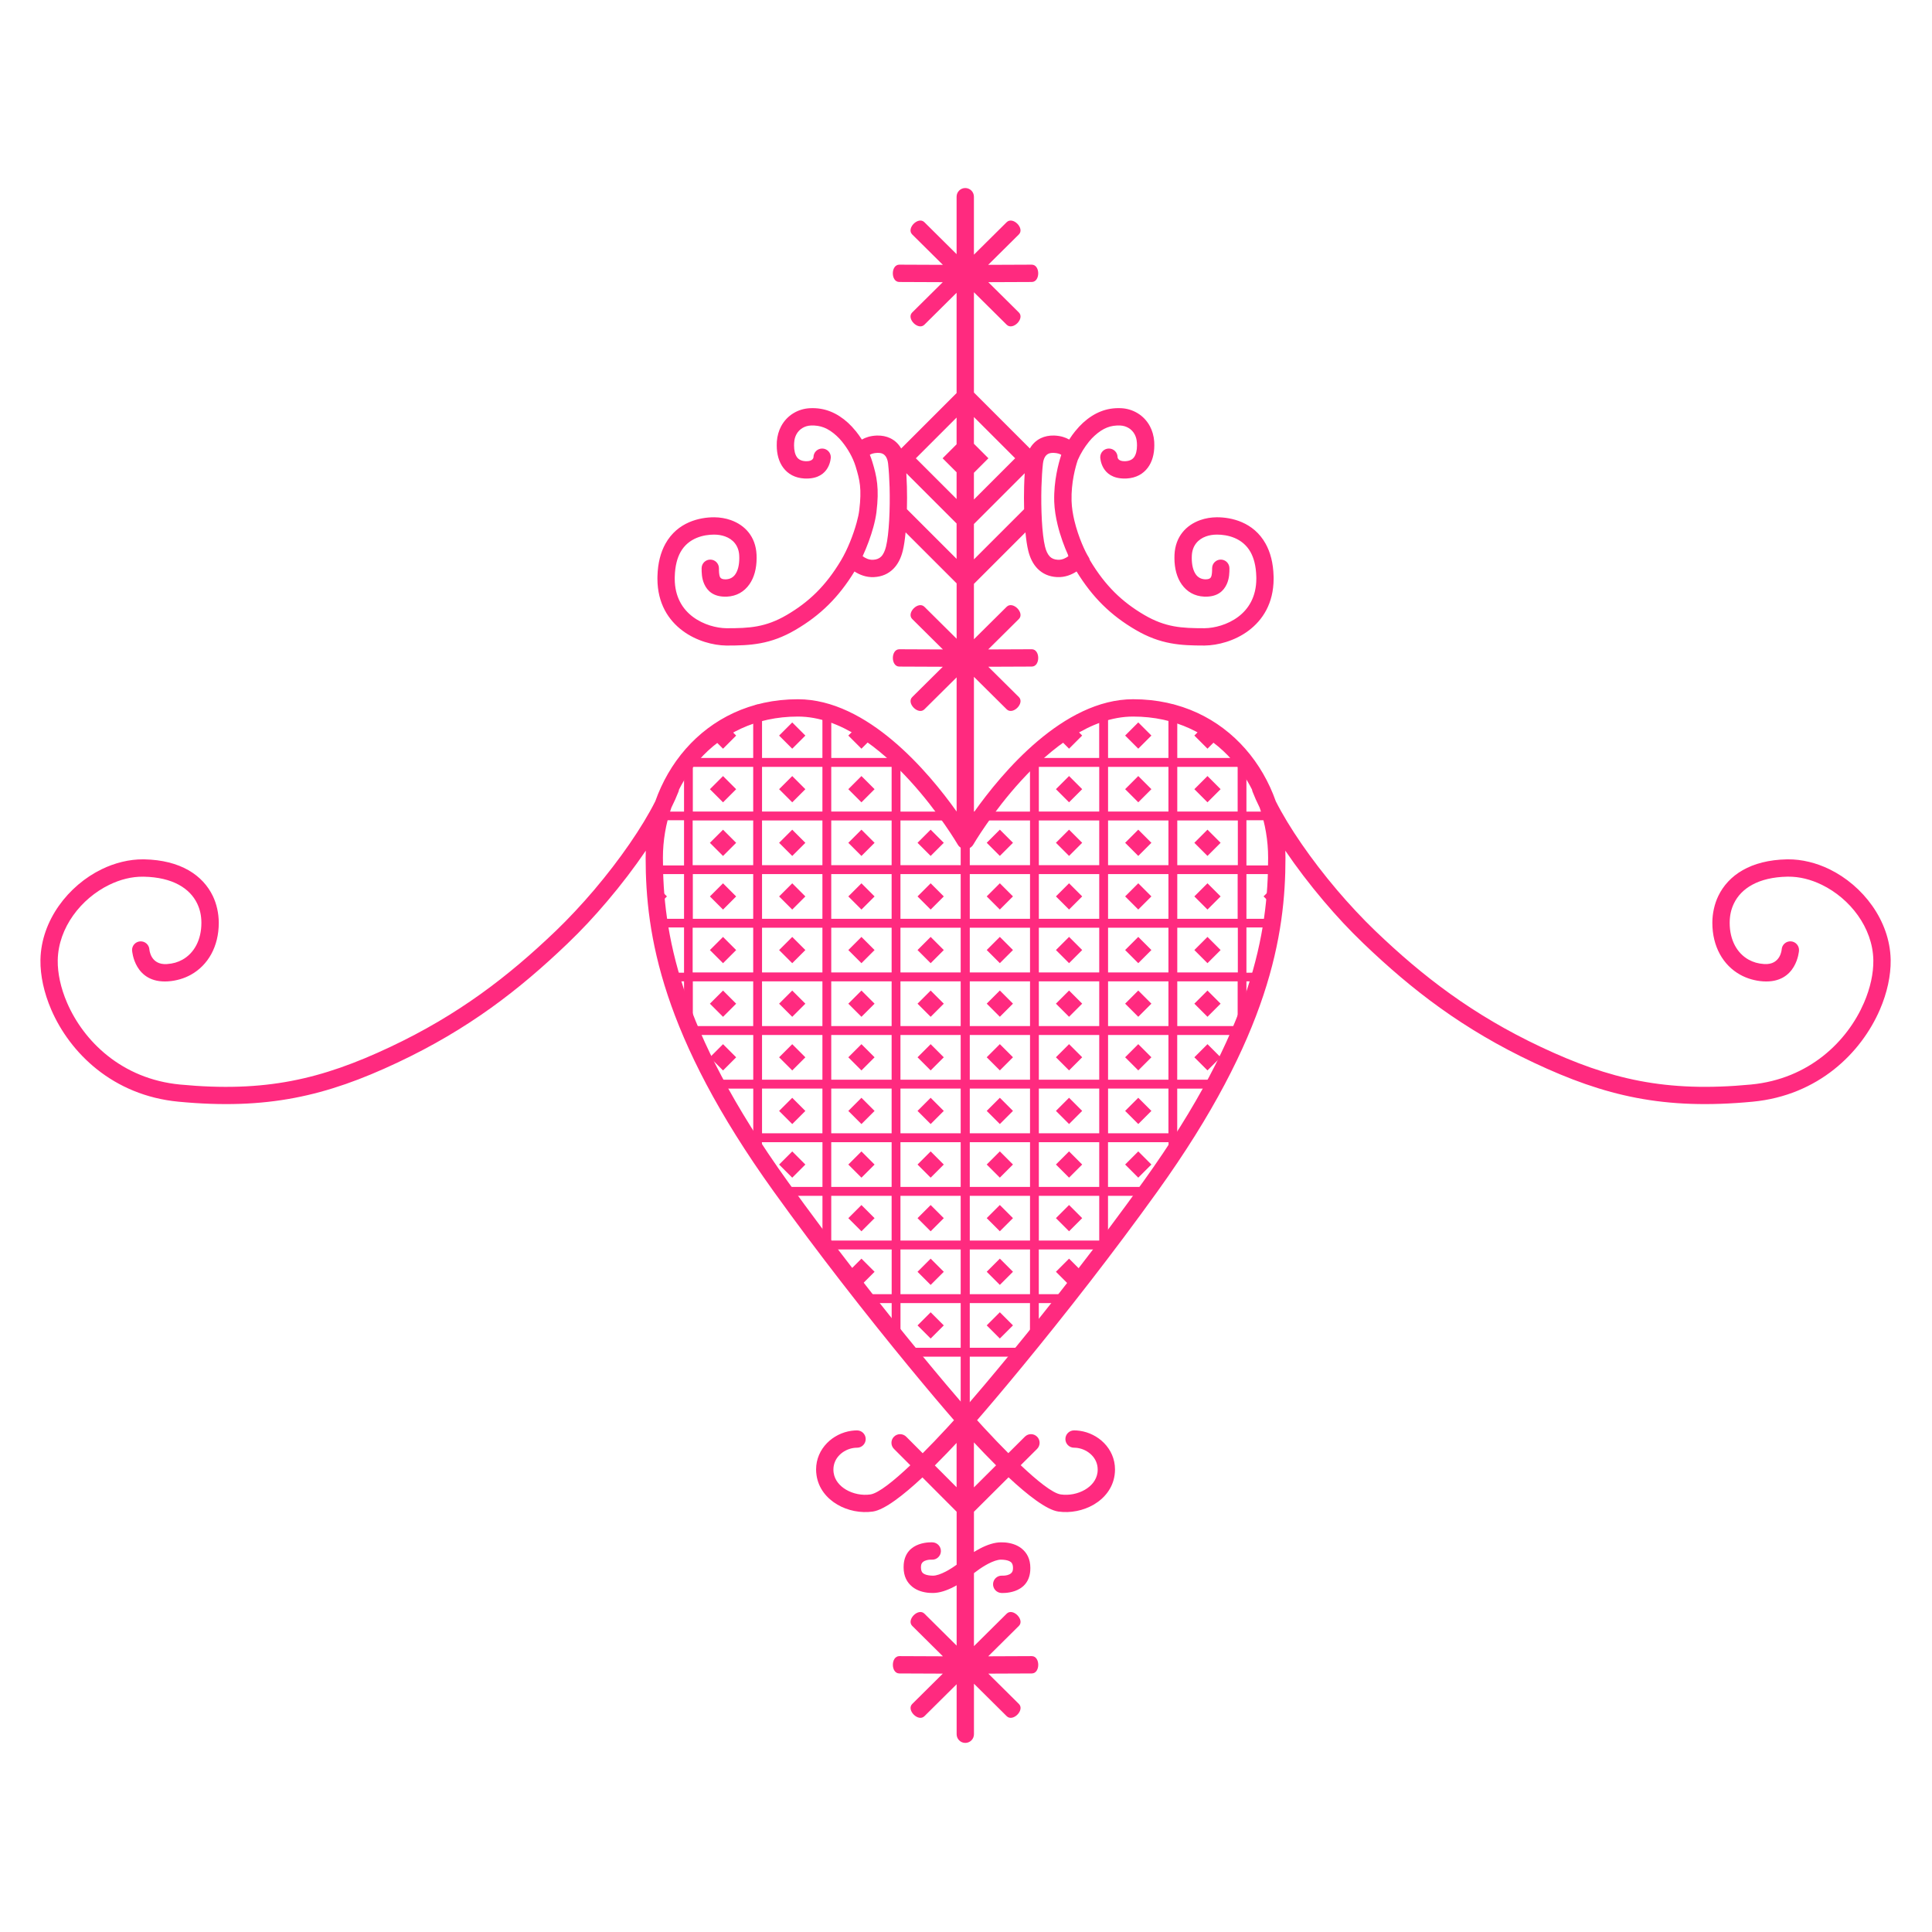 <?xml version="1.0" encoding="UTF-8" standalone="no"?>
<svg
   version="1.1"
   width="512pt"
   height="512pt"
   id="svg704"
   viewBox="0 0 512 512"
   sodipodi:docname="erzulie-balianne-immaculate-heart.svg"
   inkscape:version="1.2.1 (9c6d41e, 2022-07-14)"
   xmlns:inkscape="http://www.inkscape.org/namespaces/inkscape"
   xmlns:sodipodi="http://sodipodi.sourceforge.net/DTD/sodipodi-0.dtd"
   xmlns="http://www.w3.org/2000/svg"
   xmlns:svg="http://www.w3.org/2000/svg">
  <defs
     id="defs708" />
  <sodipodi:namedview
     id="namedview706"
     pagecolor="#ffffff"
     bordercolor="#999999"
     borderopacity="1"
     inkscape:showpageshadow="0"
     inkscape:pageopacity="0"
     inkscape:pagecheckerboard="0"
     inkscape:deskcolor="#d1d1d1"
     showgrid="false"
     inkscape:zoom="0.26715686"
     inkscape:cx="370.56881"
     inkscape:cy="402.38533"
     inkscape:current-layer="svg704"
     inkscape:document-units="pt" />
  <g
     id="g481"
     transform="matrix(2.295,0,0,2.295,-1148.481,-1258.73)"
     style="fill:#ff2a7f">
    <path
       d="m 582.401,633.406 1.516,-1.516 1.516,1.516 -1.516,1.516 z m 0,6.192 1.516,-1.516 1.516,1.516 -1.516,1.516 z m 0,6.192 1.516,-1.516 1.516,1.516 -1.516,1.516 z m 0,6.192 1.516,-1.516 1.516,1.516 -1.516,1.516 z m 0,6.192 1.516,-1.516 1.516,1.516 -1.516,1.516 z m 0,6.192 1.516,-1.516 1.516,1.516 -1.516,1.516 z m 0,6.192 1.516,-1.516 1.516,1.516 -1.516,1.516 z m 7.992,-37.152 1.516,-1.516 1.516,1.516 -1.516,1.516 z m 0,6.192 1.516,-1.516 1.516,1.516 -1.516,1.516 z m 0,6.192 1.516,-1.516 1.516,1.516 -1.516,1.516 z m 0,6.192 1.516,-1.516 1.516,1.516 -1.516,1.516 z m 0,6.192 1.516,-1.516 1.516,1.516 -1.516,1.516 z m 0,6.192 1.516,-1.516 1.516,1.516 -1.516,1.516 z m 0,6.192 1.516,-1.516 1.516,1.516 -1.516,1.516 z m 0,6.192 1.516,-1.516 1.516,1.516 -1.516,1.516 z m 0,6.192 1.516,-1.516 1.516,1.516 -1.516,1.516 z m 7.992,-49.536 1.516,-1.516 1.516,1.516 -1.516,1.516 z m 0,6.192 1.516,-1.516 1.516,1.516 -1.516,1.516 z m 0,6.192 1.516,-1.516 1.516,1.516 -1.516,1.516 z m 0,6.192 1.516,-1.516 1.516,1.516 -1.516,1.516 z m 0,6.192 1.516,-1.516 1.516,1.516 -1.516,1.516 z m 0,6.192 1.516,-1.516 1.516,1.516 -1.516,1.516 z m 0,6.192 1.516,-1.516 1.516,1.516 -1.516,1.516 z m 0,6.192 1.516,-1.516 1.516,1.516 -1.516,1.516 z m 0,6.192 1.516,-1.516 1.516,1.516 -1.516,1.516 z m 0,6.192 1.516,-1.516 1.516,1.516 -1.516,1.516 z m 0,6.192 1.516,-1.516 1.516,1.516 -1.516,1.516 z m 7.992,-49.536 1.516,-1.516 1.516,1.516 -1.516,1.516 z m 0,6.192 1.516,-1.516 1.516,1.516 -1.516,1.516 z m 0,6.192 1.516,-1.516 1.516,1.516 -1.516,1.516 z m 0,6.192 1.516,-1.516 1.516,1.516 -1.516,1.516 z m 0,6.192 1.516,-1.516 1.516,1.516 -1.516,1.516 z m 0,6.192 1.516,-1.516 1.516,1.516 -1.516,1.516 z m 0,6.192 1.516,-1.516 1.516,1.516 -1.516,1.516 z m 0,6.192 1.516,-1.516 1.516,1.516 -1.516,1.516 z m 0,6.192 1.516,-1.516 1.516,1.516 -1.516,1.516 z m 0,6.192 1.516,-1.516 1.516,1.516 -1.516,1.516 z m -30.452,-51.052 1.516,1.516 -1.516,1.516 z m 65.449,-17.06 -1.516,-1.516 -1.516,1.516 1.516,1.516 z m 0,6.192 -1.516,-1.516 -1.516,1.516 1.516,1.516 z m 0,6.192 -1.516,-1.516 -1.516,1.516 1.516,1.516 z m 0,6.192 -1.516,-1.516 -1.516,1.516 1.516,1.516 z m 0,6.192 -1.516,-1.516 -1.516,1.516 1.516,1.516 z m 0,6.192 -1.516,-1.516 -1.516,1.516 1.516,1.516 z m 0,6.192 -1.516,-1.516 -1.516,1.516 1.516,1.516 z m -7.992,-37.152 -1.516,-1.516 -1.516,1.516 1.516,1.516 z m 0,6.192 -1.516,-1.516 -1.516,1.516 1.516,1.516 z m 0,6.192 -1.516,-1.516 -1.516,1.516 1.516,1.516 z m 0,6.192 -1.516,-1.516 -1.516,1.516 1.516,1.516 z m 0,6.192 -1.516,-1.516 -1.516,1.516 1.516,1.516 z m 0,6.192 -1.516,-1.516 -1.516,1.516 1.516,1.516 z m 0,6.192 -1.516,-1.516 -1.516,1.516 1.516,1.516 z m 0,6.192 -1.516,-1.516 -1.516,1.516 1.516,1.516 z m 0,6.192 -1.516,-1.516 -1.516,1.516 1.516,1.516 z m -7.992,-49.536 -1.516,-1.516 -1.516,1.516 1.516,1.516 z m 0,6.192 -1.516,-1.516 -1.516,1.516 1.516,1.516 z m 0,6.192 -1.516,-1.516 -1.516,1.516 1.516,1.516 z m 0,6.192 -1.516,-1.516 -1.516,1.516 1.516,1.516 z m 0,6.192 -1.516,-1.516 -1.516,1.516 1.516,1.516 z m 0,6.192 -1.516,-1.516 -1.516,1.516 1.516,1.516 z m 0,6.192 -1.516,-1.516 -1.516,1.516 1.516,1.516 z m 0,6.192 -1.516,-1.516 -1.516,1.516 1.516,1.516 z m 0,6.192 -1.516,-1.516 -1.516,1.516 1.516,1.516 z m 0,6.192 -1.516,-1.516 -1.516,1.516 1.516,1.516 z m 0,6.192 -1.516,-1.516 -1.516,1.516 1.516,1.516 z m -7.992,-49.536 -1.516,-1.516 -1.516,1.516 1.516,1.516 z m 0,6.192 -1.516,-1.516 -1.516,1.516 1.516,1.516 z m 0,6.192 -1.516,-1.516 -1.516,1.516 1.516,1.516 z m 0,6.192 -1.516,-1.516 -1.516,1.516 1.516,1.516 z m 0,6.192 -1.516,-1.516 -1.516,1.516 1.516,1.516 z m 0,6.192 -1.516,-1.516 -1.516,1.516 1.516,1.516 z m 0,6.192 -1.516,-1.516 -1.516,1.516 1.516,1.516 z m 0,6.192 -1.516,-1.516 -1.516,1.516 1.516,1.516 z m 0,6.192 -1.516,-1.516 -1.516,1.516 1.516,1.516 z m 0,6.192 -1.516,-1.516 -1.516,1.516 1.516,1.516 z m 30.452,-51.052 -1.516,1.516 1.516,1.516 z"
       style="fill:#ff2a7f;fill-rule:evenodd"
       id="path696" />
    <path
       d="m 587.402,635.988 v -5.663 c 0,-0.128 0.065,-0.256 0.163,-0.35 5e-4,-6e-4 10e-4,-9e-4 0.002,-0.002 5e-4,-3e-4 8e-4,-10e-4 10e-4,-0.002 0.003,-0.002 0.005,-0.004 0.008,-0.007 3e-4,-3e-4 6e-4,-6e-4 9e-4,-9e-4 0.029,-0.028 0.061,-0.051 0.096,-0.071 6e-4,-3e-4 0.002,-9e-4 0.002,-10e-4 0.003,-0.002 0.006,-0.003 0.008,-0.005 5e-4,-2e-4 10e-4,-5e-4 0.002,-8e-4 0.003,-0.002 0.006,-0.003 0.009,-0.005 9e-4,-3e-4 0.002,-10e-4 0.002,-0.002 0.003,-10e-4 0.006,-0.003 0.009,-0.004 9e-4,-3e-4 10e-4,-9e-4 0.002,-10e-4 0.007,-0.003 0.013,-0.006 0.02,-0.009 6e-4,-3e-4 10e-4,-6e-4 0.002,-8e-4 0.056,-0.025 0.115,-0.039 0.173,-0.039 h 0.02 7.972 0.02 c 0.058,0 0.115,0.014 0.17,0.038 9e-4,3e-4 10e-4,6e-4 0.002,9e-4 9e-4,2e-4 0.002,5e-4 0.003,8e-4 5e-4,3e-4 10e-4,9e-4 0.002,10e-4 0.006,0.003 0.011,0.005 0.017,0.008 3e-4,0 3e-4,3e-4 5e-4,3e-4 9e-4,2e-4 0.002,5e-4 0.003,10e-4 0.003,10e-4 0.006,0.003 0.009,0.004 8e-4,3e-4 0.002,10e-4 0.002,0.002 5e-4,2e-4 10e-4,5e-4 0.002,8e-4 0.006,0.003 0.012,0.006 0.018,0.01 6e-4,3e-4 10e-4,9e-4 0.002,10e-4 0.014,0.008 0.027,0.016 0.039,0.025 6e-4,3e-4 9e-4,3e-4 10e-4,6e-4 0.025,0.017 0.048,0.036 0.069,0.058 0.097,0.094 0.163,0.222 0.163,0.349 v 5.663 h 6.992 v -0.714 c 0,-0.276 0.224,-0.5 0.5,-0.5 0.276,0 0.5,0.224 0.5,0.5 v 1.214 c 0,0.004 -3e-4,0.007 -6e-4,0.011 0,0.002 0,0.003 0,0.005 3e-4,0.002 0,0.004 0,0.006 3e-4,0.002 6e-4,0.005 6e-4,0.007 v 5.663 h 7.492 c 0.276,0 0.5,0.224 0.5,0.5 0,0.004 -3e-4,0.008 -6e-4,0.012 0,10e-4 0,0.003 0,0.005 0,0.004 6e-4,0.008 6e-4,0.012 v 6.163 c 0,0.004 -3e-4,0.007 -6e-4,0.011 0,0.002 0,0.004 0,0.006 3e-4,0.004 6e-4,0.008 6e-4,0.012 v 6.163 c 0,0.004 -3e-4,0.007 -6e-4,0.011 0,0.002 0,0.004 0,0.006 3e-4,0.004 6e-4,0.008 6e-4,0.012 v 6.163 c 0,0.004 -3e-4,0.007 -6e-4,0.011 0,0.002 0,0.004 0,0.006 3e-4,0.004 6e-4,0.008 6e-4,0.012 v 6.163 c 0,0.004 -3e-4,0.007 -6e-4,0.011 0,0.002 0,0.004 0,0.006 3e-4,0.004 6e-4,0.008 6e-4,0.012 v 6.163 c 0,0.004 -3e-4,0.007 -6e-4,0.011 0,0.002 0,0.004 0,0.006 3e-4,0.004 6e-4,0.008 6e-4,0.012 v 6.163 c 0,0.004 -3e-4,0.007 -6e-4,0.011 0,0.002 0,0.004 0,0.006 3e-4,0.004 6e-4,0.008 6e-4,0.012 v 6.163 c 0,0.004 -3e-4,0.007 -6e-4,0.011 0,0.002 0,0.004 0,0.006 3e-4,0.004 6e-4,0.008 6e-4,0.012 v 6.163 c 0,0.004 -3e-4,0.007 -6e-4,0.011 0,0.002 0,0.004 0,0.006 3e-4,0.004 6e-4,0.008 6e-4,0.012 v 6.163 c 0,0.004 -3e-4,0.007 -6e-4,0.011 0,0.002 0,0.004 0,0.006 3e-4,0.004 6e-4,0.008 6e-4,0.012 v 6.163 c 0,0.004 -3e-4,0.007 -6e-4,0.011 0,0.002 0,0.004 0,0.006 3e-4,0.004 6e-4,0.008 6e-4,0.012 v 6.163 c 0,0.276 -0.224,0.5 -0.5,0.5 -0.276,0 -0.5,-0.224 -0.5,-0.5 v -5.663 h -5.758 c -0.058,0 -0.115,-0.011 -0.167,-0.029 h -0.176 c -0.276,0 -0.5,-0.224 -0.5,-0.5 0,-0.276 0.224,-0.5 0.5,-0.5 h 6.101 v -5.163 h -6.992 v 4.21 c 0,0.276 -0.224,0.5 -0.5,0.5 -0.266,0 -0.484,-0.209 -0.499,-0.472 -0.014,-0.046 -0.02,-0.093 -0.02,-0.143 v -4.095 h -2.917 c -0.058,0 -0.115,-0.011 -0.167,-0.029 h -0.023 c -0.276,0 -0.5,-0.224 -0.5,-0.5 0,-0.276 0.224,-0.5 0.5,-0.5 h 3.107 v -5.163 h -7.492 c -0.276,0 -0.5,-0.224 -0.5,-0.5 0,-0.004 0,-0.008 0,-0.011 0,-6e-4 0,-10e-4 0,-0.002 0,-0.001 0,-0.002 0,-0.004 0,-0.002 0,-0.004 0,-0.006 0,-0.002 0,-0.004 0,-0.006 v -5.663 h -4.48 c -0.276,0 -0.5,-0.224 -0.5,-0.5 0,-0.276 0.224,-0.5 0.5,-0.5 h 0.058 c 0.053,-0.019 0.111,-0.029 0.171,-0.029 h 4.251 v -5.163 h -6.992 v 0.998 c 0,0.276 -0.224,0.5 -0.5,0.5 -0.276,0 -0.5,-0.224 -0.5,-0.5 v -1.498 c 0,-0.004 -3e-4,-0.008 0,-0.011 0,-3e-4 0,-3e-4 0,-6e-4 0,-0.002 0,-0.004 0,-0.005 0,-0.002 0,-0.004 0,-0.006 0,-0.002 0,-0.004 0,-0.006 v -5.663 h -4.137 c -0.064,0 -0.123,-0.013 -0.179,-0.034 -0.245,-0.032 -0.435,-0.241 -0.435,-0.495 0,-0.276 0.224,-0.5 0.5,-0.5 h 4.251 v -5.163 h -7.492 c -0.276,0 -0.5,-0.224 -0.5,-0.5 0,-0.004 5e-4,-0.009 5e-4,-0.013 0,-10e-4 0,-0.003 0,-0.005 -3e-4,-0.004 -5e-4,-0.007 -5e-4,-0.011 v -5.663 h -1.658 c -0.276,0 -0.5,-0.224 -0.5,-0.5 0,-0.276 0.224,-0.5 0.5,-0.5 h 1.658 v -5.221 h -2.993 c -0.276,0 -0.5,-0.224 -0.5,-0.5 0,-0.276 0.224,-0.5 0.5,-0.5 h 2.993 v -5.163 h -3.679 c -0.276,0 -0.5,-0.224 -0.5,-0.5 0,-0.276 0.224,-0.5 0.5,-0.5 h 3.679 v -5.221 h -2.773 c -0.276,0 -0.5,-0.224 -0.5,-0.5 0,-0.276 0.224,-0.5 0.5,-0.5 h 2.773 v -5.663 c 0,-0.002 5e-4,-0.005 5e-4,-0.007 0,-0.002 -3e-4,-0.004 0,-0.006 0,-0.001 0,-0.003 0,-0.004 -3e-4,-0.004 -5e-4,-0.008 -5e-4,-0.012 0,-0.276 0.224,-0.5 0.5,-0.5 z m 17.004,31.989 v 5.163 h 6.992 v -5.163 z m -9.012,5.163 v -5.163 h -6.972 v 5.163 z m 7.992,-5.163 h -6.972 v 5.163 h 6.972 z m 1.02,-12.384 v 5.163 h 6.992 v -5.163 z m -9.012,5.163 v -5.163 h -6.972 v 5.163 z m 7.992,-5.163 h -6.972 v 5.163 h 6.972 z m 1.02,-12.384 v 5.163 h 6.992 v -5.163 z m -9.012,5.163 v -5.163 h -6.972 v 5.163 z m 7.992,-5.163 h -6.972 v 5.163 h 6.972 z m -7.263,-13.327 c 0.006,0.003 0.012,0.006 0.018,0.01 z m -0.729,6.106 v -5.163 h -6.972 v 5.163 z m 1.02,44.373 v 5.163 h 6.972 v -5.163 z m 0,-43.344 v 5.163 h 6.972 v -5.163 z m -9.012,5.163 v -5.163 h -6.972 v 5.163 z m 7.992,-5.163 h -6.972 v 5.163 h 6.972 z m -6.972,37.152 v 5.163 h 6.972 v -5.163 z m 0,-24.768 v 5.163 h 6.972 v -5.163 z m -1.02,0 h -6.972 v 5.163 h 6.972 z m 17.004,43.344 v 5.163 h 6.992 v -5.163 z m 0,-43.344 v 5.163 h 6.992 v -5.163 z m -1.02,5.163 v -5.163 h -6.972 v 5.163 z m 1.02,31.989 v 5.163 h 6.992 v -5.163 z m -1.02,5.163 v -5.163 h -6.972 v 5.163 z m 1.02,-11.355 v 5.163 h 6.992 v -5.163 z m 0,-18.576 v 5.163 h 6.992 v -5.163 z m -1.02,5.163 v -5.163 h -6.972 v 5.163 z m 1.02,7.221 v 5.163 h 6.992 v -5.163 z m -1.02,5.163 v -5.163 h -6.972 v 5.163 z m -22.956,-17.547 v 5.163 h 6.972 v -5.163 z m 7.992,0 v 5.163 h 6.972 v -5.163 z m -1.02,-13.413 v -5.163 h -6.992 v 5.163 z m 0,12.384 v -5.163 h -6.992 v 5.163 z"
       style="fill:#ff2a7f;fill-rule:evenodd"
       id="path698" />
    <path
       d="m 636.371,635.988 v -5.663 c 0,-0.128 -0.065,-0.256 -0.163,-0.35 -5e-4,-6e-4 -10e-4,-9e-4 -0.002,-0.002 -5e-4,-3e-4 -8e-4,-10e-4 -10e-4,-0.002 -0.002,-0.002 -0.005,-0.004 -0.008,-0.007 -3e-4,-3e-4 -6e-4,-6e-4 -9e-4,-9e-4 -0.029,-0.028 -0.061,-0.051 -0.096,-0.071 -6e-4,-3e-4 -0.002,-9e-4 -0.002,-10e-4 -0.003,-0.002 -0.006,-0.003 -0.009,-0.005 -5e-4,-2e-4 -10e-4,-5e-4 -0.002,-8e-4 -0.003,-0.002 -0.006,-0.003 -0.009,-0.005 -8e-4,-3e-4 -10e-4,-10e-4 -0.002,-0.002 -0.003,-10e-4 -0.006,-0.003 -0.009,-0.004 -9e-4,-3e-4 -10e-4,-9e-4 -0.002,-10e-4 -0.007,-0.003 -0.013,-0.006 -0.02,-0.009 -6e-4,-3e-4 -10e-4,-6e-4 -0.002,-8e-4 -0.056,-0.025 -0.115,-0.039 -0.173,-0.039 h -0.02 -7.972 -0.02 c -0.058,0 -0.115,0.014 -0.17,0.038 -9e-4,3e-4 -0.001,6e-4 -0.002,9e-4 -9e-4,2e-4 -0.002,5e-4 -0.003,8e-4 -5e-4,3e-4 -10e-4,9e-4 -0.002,10e-4 -0.006,0.003 -0.011,0.005 -0.017,0.008 -3e-4,0 -3e-4,3e-4 -5e-4,3e-4 -9e-4,2e-4 -0.002,5e-4 -0.003,10e-4 -0.003,10e-4 -0.006,0.003 -0.009,0.004 -9e-4,3e-4 -0.002,10e-4 -0.002,0.002 -5e-4,2e-4 -0.001,5e-4 -0.002,8e-4 -0.006,0.003 -0.012,0.006 -0.018,0.01 -6e-4,3e-4 -0.002,9e-4 -0.002,10e-4 -0.014,0.008 -0.027,0.016 -0.039,0.025 -6e-4,3e-4 -9e-4,3e-4 -10e-4,6e-4 -0.025,0.017 -0.048,0.036 -0.069,0.058 -0.097,0.094 -0.163,0.222 -0.163,0.349 v 5.663 h -6.992 v -0.714 c 0,-0.276 -0.224,-0.5 -0.5,-0.5 -0.276,0 -0.5,0.224 -0.5,0.5 v 1.214 c 0,0.004 3e-4,0.007 6e-4,0.011 0,0.002 0,0.003 0,0.005 -3e-4,0.002 0,0.004 0,0.006 -3e-4,0.002 -6e-4,0.005 -6e-4,0.007 v 5.663 h -7.492 c -0.276,0 -0.5,0.224 -0.5,0.5 0,0.004 3e-4,0.008 6e-4,0.012 0,10e-4 0,0.003 0,0.005 0,0.004 -6e-4,0.008 -6e-4,0.012 v 6.163 c 0,0.004 3e-4,0.007 6e-4,0.011 0,0.002 0,0.004 0,0.006 -3e-4,0.004 -6e-4,0.008 -6e-4,0.012 v 6.163 c 0,0.004 3e-4,0.007 6e-4,0.011 0,0.002 0,0.004 0,0.006 -3e-4,0.004 -6e-4,0.008 -6e-4,0.012 v 6.163 c 0,0.004 3e-4,0.007 6e-4,0.011 0,0.002 0,0.004 0,0.006 -3e-4,0.004 -6e-4,0.008 -6e-4,0.012 v 6.163 c 0,0.004 3e-4,0.007 6e-4,0.011 0,0.002 0,0.004 0,0.006 -3e-4,0.004 -6e-4,0.008 -6e-4,0.012 v 6.163 c 0,0.004 3e-4,0.007 6e-4,0.011 0,0.002 0,0.004 0,0.006 -3e-4,0.004 -6e-4,0.008 -6e-4,0.012 v 6.163 c 0,0.004 3e-4,0.007 6e-4,0.011 0,0.002 0,0.004 0,0.006 -3e-4,0.004 -6e-4,0.008 -6e-4,0.012 v 6.163 c 0,0.004 3e-4,0.007 6e-4,0.011 0,0.002 0,0.004 0,0.006 -3e-4,0.004 -6e-4,0.008 -6e-4,0.012 v 6.163 c 0,0.004 3e-4,0.007 6e-4,0.011 0,0.002 0,0.004 0,0.006 -3e-4,0.004 -6e-4,0.008 -6e-4,0.012 v 6.163 c 0,0.004 3e-4,0.007 6e-4,0.011 0,0.002 0,0.004 0,0.006 -3e-4,0.004 -6e-4,0.008 -6e-4,0.012 v 6.163 c 0,0.004 3e-4,0.007 6e-4,0.011 0,0.002 0,0.004 0,0.006 -3e-4,0.004 -6e-4,0.008 -6e-4,0.012 v 6.163 c 0,0.276 0.224,0.5 0.5,0.5 0.276,0 0.5,-0.224 0.5,-0.5 v -5.663 h 5.758 c 0.058,0 0.115,-0.011 0.167,-0.029 h 0.176 c 0.276,0 0.5,-0.224 0.5,-0.5 0,-0.276 -0.224,-0.5 -0.5,-0.5 h -6.101 v -5.163 h 6.992 v 4.21 c 0,0.276 0.224,0.5 0.5,0.5 0.266,0 0.484,-0.209 0.499,-0.472 0.014,-0.046 0.02,-0.093 0.02,-0.143 v -4.095 h 2.917 c 0.058,0 0.115,-0.011 0.167,-0.029 h 0.023 c 0.276,0 0.5,-0.224 0.5,-0.5 0,-0.276 -0.224,-0.5 -0.5,-0.5 h -3.107 v -5.163 h 7.492 c 0.276,0 0.5,-0.224 0.5,-0.5 0,-0.004 0,-0.008 0,-0.011 0,-6e-4 0,-10e-4 0,-0.002 0,-0.001 0,-0.002 0,-0.004 0,-0.002 0,-0.004 0,-0.006 0,-0.002 0,-0.004 0,-0.006 v -5.663 h 4.48 c 0.276,0 0.5,-0.224 0.5,-0.5 0,-0.276 -0.224,-0.5 -0.5,-0.5 h -0.058 c -0.053,-0.019 -0.111,-0.029 -0.171,-0.029 h -4.251 v -5.163 h 6.992 v 0.998 c 0,0.276 0.224,0.5 0.5,0.5 0.276,0 0.5,-0.224 0.5,-0.5 v -1.498 c 0,-0.004 3e-4,-0.008 0,-0.011 0,-3e-4 0,-3e-4 0,-6e-4 0,-0.002 0,-0.004 0,-0.005 0,-0.002 0,-0.004 0,-0.006 0,-0.002 0,-0.004 0,-0.006 v -5.663 h 4.137 c 0.064,0 0.123,-0.013 0.179,-0.034 0.245,-0.032 0.435,-0.241 0.435,-0.495 0,-0.276 -0.224,-0.5 -0.5,-0.5 h -4.251 v -5.163 h 7.492 c 0.276,0 0.5,-0.224 0.5,-0.5 0,-0.004 -5e-4,-0.009 -5e-4,-0.013 0,-10e-4 0,-0.003 0,-0.005 2e-4,-0.004 5e-4,-0.007 5e-4,-0.011 v -5.663 h 1.658 c 0.276,0 0.5,-0.224 0.5,-0.5 0,-0.276 -0.224,-0.5 -0.5,-0.5 h -1.658 v -5.221 h 2.993 c 0.276,0 0.5,-0.224 0.5,-0.5 0,-0.276 -0.224,-0.5 -0.5,-0.5 h -2.993 v -5.163 h 3.679 c 0.276,0 0.5,-0.224 0.5,-0.5 0,-0.276 -0.224,-0.5 -0.5,-0.5 h -3.679 v -5.221 h 2.773 c 0.276,0 0.5,-0.224 0.5,-0.5 0,-0.276 -0.224,-0.5 -0.5,-0.5 h -2.773 v -5.663 c 0,-0.002 -5e-4,-0.005 -5e-4,-0.007 0,-0.002 2e-4,-0.004 0,-0.006 0,-0.001 0,-0.003 0,-0.004 2e-4,-0.004 5e-4,-0.008 5e-4,-0.012 0,-0.276 -0.224,-0.5 -0.5,-0.5 z m -17.004,31.989 v 5.163 h -6.992 v -5.163 z m 9.012,5.163 v -5.163 h 6.972 v 5.163 z m -7.992,-5.163 h 6.972 v 5.163 h -6.972 z m -1.02,-12.384 v 5.163 h -6.992 v -5.163 z m 9.012,5.163 v -5.163 h 6.972 v 5.163 z m -7.992,-5.163 h 6.972 v 5.163 h -6.972 z m -1.02,-12.384 v 5.163 h -6.992 v -5.163 z m 9.012,5.163 v -5.163 h 6.972 v 5.163 z m -7.992,-5.163 h 6.972 v 5.163 h -6.972 z m 7.263,-13.327 c -0.006,0.003 -0.012,0.006 -0.018,0.01 z m 0.729,6.106 v -5.163 h 6.972 v 5.163 z m -1.02,44.373 v 5.163 h -6.972 v -5.163 z m 0,-43.344 v 5.163 h -6.972 v -5.163 z m 9.012,5.163 v -5.163 h 6.972 v 5.163 z m -7.992,-5.163 h 6.972 v 5.163 h -6.972 z m 6.972,37.152 v 5.163 h -6.972 v -5.163 z m 0,-24.768 v 5.163 h -6.972 v -5.163 z m 1.02,0 h 6.972 v 5.163 h -6.972 z m -17.004,43.344 v 5.163 h -6.992 v -5.163 z m 0,-43.344 v 5.163 h -6.992 v -5.163 z m 1.02,5.163 v -5.163 h 6.972 v 5.163 z m -1.02,31.989 v 5.163 h -6.992 v -5.163 z m 1.02,5.163 v -5.163 h 6.972 v 5.163 z m -1.02,-11.355 v 5.163 h -6.992 v -5.163 z m 0,-18.576 v 5.163 h -6.992 v -5.163 z m 1.02,5.163 v -5.163 h 6.972 v 5.163 z m -1.02,7.221 v 5.163 h -6.992 v -5.163 z m 1.02,5.163 v -5.163 h 6.972 v 5.163 z m 22.956,-17.547 v 5.163 h -6.972 v -5.163 z m -7.992,0 v 5.163 h -6.972 v -5.163 z m 1.02,-13.413 v -5.163 h 6.992 v 5.163 z m 0,12.384 v -5.163 h 6.992 v 5.163 z"
       style="fill:#ff2a7f;fill-rule:evenodd"
       id="path700" />
    <path
       d="m 515.678,658.24 c -0.039,-0.552 0.377,-1.032 0.929,-1.07 0.552,-0.039 1.032,0.377 1.071,0.929 3e-4,0.005 0.115,1.812 2.014,1.691 l 0.023,-0.001 v -3e-4 c 0.35,-0.024 0.667,-0.079 0.949,-0.16 0.294,-0.085 0.572,-0.202 0.831,-0.345 1.343,-0.745 2.188,-2.272 2.188,-4.248 0,-0.012 -3e-4,-0.025 -3e-4,-0.043 v -0.004 c -0.003,-0.401 -0.044,-0.784 -0.123,-1.142 -0.079,-0.355 -0.2,-0.708 -0.365,-1.052 -0.837,-1.741 -2.824,-3.029 -6.164,-3.094 -0.04,-6e-4 -0.058,-0.001 -0.075,-0.001 -0.664,-0.006 -1.326,0.074 -1.972,0.231 -0.653,0.158 -1.307,0.399 -1.945,0.71 -3.247,1.583 -5.862,4.936 -5.943,8.66 -5e-4,0.032 -10e-4,0.064 -10e-4,0.067 v 0.004 c -0.01,0.737 0.075,1.528 0.252,2.344 0.18,0.829 0.457,1.687 0.828,2.547 1.909,4.421 6.304,8.798 13.055,9.44 4.912,0.467 8.994,0.316 12.829,-0.416 3.835,-0.731 7.439,-2.047 11.395,-3.909 3.958,-1.862 7.379,-3.907 10.495,-6.141 3.114,-2.232 5.909,-4.644 8.624,-7.245 l -0.001,-10e-4 c 0.004,-0.004 0.009,-0.009 0.047,-0.042 0.723,-0.694 1.47,-1.455 2.229,-2.266 0.768,-0.821 1.498,-1.64 2.181,-2.445 2.982,-3.514 5.558,-7.248 7.068,-10.248 0.785,-2.223 1.972,-4.294 3.524,-6.059 3.025,-3.439 7.428,-5.719 12.943,-5.72 h 0.003 c 8.03,0 15.098,8.427 18.325,12.966 v -15.492 l -3.72,3.689 c -0.708,0.702 -2.114,-0.712 -1.407,-1.414 l 3.531,-3.501 -5.021,-0.021 c -1,-0.004 -0.992,-2.004 0.008,-2 l 5.023,0.021 -3.541,-3.511 c -0.708,-0.702 0.699,-2.116 1.407,-1.414 l 3.72,3.689 v -6.395 L 605,609.939 c -0.079,0.828 -0.186,1.56 -0.323,2.119 -0.206,0.839 -0.554,1.551 -1.083,2.085 -0.569,0.573 -1.307,0.917 -2.248,0.964 -0.93,0.047 -1.708,-0.299 -2.249,-0.65 -0.927,1.513 -1.913,2.768 -2.997,3.842 -1.149,1.139 -2.404,2.073 -3.813,2.898 -1.45,0.849 -2.748,1.303 -4.04,1.544 -1.282,0.239 -2.51,0.268 -3.868,0.268 -0.033,0 -0.059,-5e-4 -0.085,-5e-4 h -0.004 c -1.478,-0.019 -3.444,-0.516 -5.041,-1.709 -1.637,-1.222 -2.898,-3.149 -2.906,-5.994 0,0 0,-3e-4 0,-3e-4 0,-0.001 0,-0.003 0,-0.004 h 3e-4 c -3e-4,-0.05 -3e-4,-0.098 3e-4,-0.144 5e-4,-0.059 0.002,-0.108 0.003,-0.144 0.019,-0.774 0.114,-1.468 0.269,-2.088 l 9e-4,3e-4 c 0.158,-0.634 0.382,-1.19 0.652,-1.676 1.403,-2.521 3.977,-3.051 5.612,-3.051 h 0.031 0.004 c 0.319,0.002 0.644,0.03 0.968,0.085 0.322,0.054 0.636,0.135 0.935,0.241 1.624,0.578 2.871,1.893 2.971,3.994 v 0.004 c 0.005,0.115 0.008,0.241 0.008,0.382 0,1.223 -0.292,2.267 -0.835,3.037 -0.605,0.859 -1.486,1.368 -2.595,1.421 h -0.004 c -0.045,0.002 -0.104,0.003 -0.181,0.003 -1.359,0 -2.061,-0.64 -2.426,-1.441 -0.311,-0.68 -0.311,-1.376 -0.311,-1.839 0,-0.552 0.448,-1 1,-1 0.552,0 1,0.448 1,1 0,0.296 3e-4,0.741 0.123,1.011 0.068,0.149 0.236,0.269 0.614,0.269 0.015,0 0.048,-0.002 0.091,-0.003 0,0 3e-4,0 3e-4,0 0.456,-0.021 0.814,-0.226 1.055,-0.57 0.304,-0.431 0.467,-1.08 0.467,-1.888 0,-0.081 -0.003,-0.179 -0.008,-0.292 h -5e-4 c -0.055,-1.161 -0.742,-1.886 -1.635,-2.204 -0.192,-0.068 -0.394,-0.12 -0.6,-0.155 -0.203,-0.034 -0.421,-0.052 -0.648,-0.053 h -0.027 c -1.147,0 -2.942,0.351 -3.87,2.02 -0.186,0.335 -0.343,0.728 -0.457,1.187 v 0.004 c -0.118,0.474 -0.192,1.021 -0.207,1.651 -10e-4,0.051 -0.002,0.092 -0.003,0.12 -3e-4,0.041 -6e-4,0.081 -6e-4,0.117 v 0.004 c 0.005,2.103 0.917,3.513 2.102,4.397 1.223,0.913 2.73,1.295 3.865,1.31 10e-4,0 0.002,0 0.004,0 0.025,0 0.049,5e-4 0.066,5e-4 1.27,0 2.406,-0.024 3.501,-0.229 1.083,-0.202 2.175,-0.585 3.399,-1.302 1.265,-0.741 2.39,-1.577 3.415,-2.593 1.029,-1.02 1.964,-2.227 2.847,-3.706 0.758,-1.269 1.424,-2.964 1.81,-4.374 0.081,-0.296 0.144,-0.554 0.189,-0.767 0.046,-0.218 0.083,-0.433 0.108,-0.639 l 0.002,-0.014 h 6e-4 c 0.15,-1.239 0.165,-2.12 0.084,-2.872 -0.08,-0.737 -0.262,-1.4 -0.502,-2.185 -0.324,-1.058 -0.93,-2.071 -1.541,-2.826 l 0.002,-0.002 c -0.113,-0.139 -0.231,-0.275 -0.35,-0.403 -0.093,-0.099 -0.202,-0.205 -0.324,-0.316 l 0.002,-0.002 -8e-4,-9e-4 h -0.004 c -0.484,-0.438 -0.955,-0.751 -1.436,-0.94 -0.468,-0.184 -0.973,-0.261 -1.54,-0.235 -0.669,0.031 -1.314,0.388 -1.653,1.027 -0.069,0.13 -0.127,0.274 -0.17,0.427 l -8e-4,-3e-4 c -0.04,0.145 -0.069,0.318 -0.083,0.521 -0.003,0.043 -3e-4,-0.03 -0.003,0.028 v 0.008 c -0.006,0.114 -0.01,0.207 -0.01,0.278 0,0.587 0.114,1.068 0.349,1.383 0.192,0.258 0.507,0.419 0.953,0.445 v 6e-4 c 0.063,0.003 0.11,0.005 0.14,0.005 0.79,0 0.802,-0.464 0.802,-0.465 0,-0.552 0.448,-1 1,-1 0.552,0 1,0.448 1,1 0,0.007 -0.043,2.465 -2.802,2.465 -0.105,0 -0.189,-0.002 -0.253,-0.006 h -0.004 c -1.082,-0.064 -1.89,-0.516 -2.437,-1.25 -0.504,-0.676 -0.747,-1.566 -0.748,-2.578 0,-0.146 0.004,-0.275 0.01,-0.387 0,-0.002 0,-0.005 0,-0.008 h 8e-4 c 0.004,-0.08 0.002,-0.049 0.002,-0.059 0.021,-0.306 0.078,-0.613 0.162,-0.915 v -0.004 c 0.082,-0.293 0.193,-0.567 0.326,-0.818 0.692,-1.308 1.992,-2.036 3.332,-2.098 0.843,-0.039 1.614,0.085 2.353,0.376 0.726,0.285 1.396,0.722 2.053,1.315 l -0.002,0.002 9e-4,9e-4 h 0.004 c 0.124,0.112 0.271,0.259 0.437,0.436 l 0.004,0.004 c 0.14,0.15 0.287,0.32 0.438,0.506 h 0.004 c 0.239,0.295 0.477,0.625 0.705,0.98 0.42,-0.24 0.98,-0.433 1.707,-0.461 0.006,0 0.013,-3e-4 0.056,-10e-4 v -3e-4 c 0.001,0 0.003,0 0.004,0 0.277,-0.006 0.54,0.017 0.786,0.066 0.263,0.052 0.502,0.133 0.717,0.236 0.574,0.275 0.987,0.698 1.27,1.192 l 6.399,-6.399 v -11.581 l -3.72,3.689 c -0.708,0.702 -2.114,-0.712 -1.407,-1.414 l 3.531,-3.501 -5.021,-0.021 c -1,-0.004 -0.992,-2.004 0.008,-2 l 5.023,0.021 -3.541,-3.511 c -0.708,-0.702 0.699,-2.116 1.407,-1.414 l 3.72,3.689 v -6.634 c 0,-0.552 0.448,-1 1,-1 0.552,0 1,0.448 1,1 v 6.695 l 3.782,-3.75 c 0.708,-0.702 2.114,0.712 1.407,1.414 l -3.541,3.511 5.023,-0.021 c 1,-0.004 1.008,1.996 0.008,2 l -5.02,0.021 3.531,3.501 c 0.708,0.702 -0.699,2.116 -1.407,1.414 l -3.782,-3.75 v 11.58 l 6.46,6.46 c 0.282,-0.493 0.696,-0.917 1.27,-1.192 0.215,-0.103 0.455,-0.184 0.717,-0.236 0.246,-0.049 0.509,-0.072 0.786,-0.066 10e-4,0 0.003,0 0.004,0 v 3e-4 c 0.042,9e-4 0.05,10e-4 0.056,10e-4 0.728,0.028 1.287,0.221 1.707,0.461 0.228,-0.355 0.466,-0.684 0.705,-0.98 h 0.004 c 0.151,-0.186 0.298,-0.356 0.438,-0.506 l 0.004,-0.004 c 0.166,-0.177 0.314,-0.325 0.437,-0.436 h 0.004 l 8e-4,-9e-4 -0.002,-0.002 c 0.656,-0.593 1.327,-1.03 2.053,-1.315 0.74,-0.291 1.511,-0.415 2.353,-0.376 1.341,0.062 2.64,0.789 3.332,2.098 0.133,0.251 0.243,0.525 0.326,0.818 v 0.004 c 0.085,0.302 0.141,0.609 0.162,0.915 5e-4,0.011 -0.002,-0.02 0.002,0.059 h 9e-4 c 0,0.002 0,0.005 0,0.008 0.006,0.112 0.01,0.241 0.01,0.387 -3e-4,1.012 -0.244,1.903 -0.748,2.578 -0.546,0.733 -1.355,1.186 -2.437,1.25 h -0.004 c -0.064,0.003 -0.148,0.006 -0.253,0.006 -2.76,0 -2.802,-2.458 -2.802,-2.465 0,-0.552 0.448,-1 1,-1 0.552,0 1,0.448 1,1 0,10e-4 0.012,0.465 0.802,0.465 0.03,0 0.077,-0.002 0.14,-0.005 v -6e-4 c 0.446,-0.026 0.76,-0.188 0.953,-0.445 0.235,-0.315 0.349,-0.795 0.349,-1.383 0,-0.07 -0.004,-0.164 -0.01,-0.278 v -0.008 c -0.003,-0.058 -3e-4,0.015 -0.003,-0.028 -0.014,-0.203 -0.043,-0.376 -0.083,-0.521 l -9e-4,3e-4 c -0.043,-0.154 -0.101,-0.297 -0.17,-0.427 -0.338,-0.64 -0.984,-0.996 -1.653,-1.027 -0.568,-0.026 -1.073,0.051 -1.54,0.235 -0.481,0.189 -0.951,0.502 -1.436,0.94 h -0.004 l -9e-4,9e-4 0.002,0.002 c -0.122,0.11 -0.231,0.217 -0.324,0.316 -0.119,0.128 -0.237,0.264 -0.35,0.403 l 0.002,0.002 c -0.468,0.579 -0.935,1.311 -1.273,2.098 -0.25,0.746 -0.769,2.565 -0.712,4.692 0,0.002 0,-0.004 0.002,0.048 v 0.008 c 0.013,0.371 0.049,0.744 0.104,1.111 h 6e-4 c 0.06,0.402 0.136,0.783 0.222,1.138 0.466,1.933 1.271,3.636 1.642,4.206 0.068,0.103 0.113,0.215 0.138,0.329 0.009,0.015 0.018,0.031 0.028,0.046 0.883,1.479 1.818,2.686 2.847,3.706 1.025,1.016 2.15,1.852 3.415,2.593 1.225,0.717 2.317,1.1 3.399,1.302 1.095,0.204 2.231,0.229 3.501,0.229 0.017,0 0.041,-5e-4 0.066,-5e-4 10e-4,0 0.003,0 0.004,0 1.135,-0.015 2.642,-0.397 3.865,-1.31 1.184,-0.884 2.096,-2.294 2.102,-4.397 v -0.004 c 0,-0.036 -3e-4,-0.076 -5e-4,-0.117 -3e-4,-0.029 -0.002,-0.07 -0.003,-0.12 -0.015,-0.63 -0.088,-1.178 -0.207,-1.651 v -0.004 c -0.115,-0.459 -0.271,-0.852 -0.457,-1.187 -0.929,-1.669 -2.723,-2.02 -3.87,-2.02 h -0.027 c -0.226,10e-4 -0.444,0.019 -0.648,0.053 -0.205,0.034 -0.407,0.086 -0.6,0.155 -0.893,0.318 -1.579,1.044 -1.635,2.204 h -6e-4 c -0.005,0.113 -0.008,0.211 -0.008,0.292 0,0.809 0.164,1.457 0.467,1.888 0.242,0.343 0.6,0.548 1.055,0.57 0,0 3e-4,0 3e-4,0 0.043,10e-4 0.076,0.003 0.091,0.003 0.377,0 0.546,-0.12 0.614,-0.269 0.123,-0.27 0.123,-0.714 0.123,-1.011 0,-0.552 0.448,-1 1,-1 0.552,0 1,0.448 1,1 0,0.464 -2e-4,1.159 -0.311,1.839 -0.366,0.8 -1.067,1.441 -2.426,1.441 -0.076,0 -0.136,-10e-4 -0.181,-0.003 h -0.004 c -1.109,-0.053 -1.99,-0.562 -2.595,-1.421 -0.542,-0.77 -0.835,-1.814 -0.835,-3.037 0,-0.14 0.003,-0.267 0.008,-0.382 v -0.004 c 0.1,-2.1 1.347,-3.415 2.971,-3.994 0.299,-0.106 0.613,-0.187 0.935,-0.241 0.324,-0.054 0.649,-0.083 0.968,-0.085 h 0.004 0.031 c 1.635,0 4.21,0.53 5.612,3.051 0.27,0.486 0.493,1.042 0.652,1.676 l 8e-4,-3e-4 c 0.155,0.621 0.25,1.315 0.269,2.088 9e-4,0.036 0.002,0.085 0.003,0.144 6e-4,0.046 6e-4,0.094 3e-4,0.144 h 3e-4 c 0,10e-4 0,0.002 0,0.004 0,0 0,3e-4 0,3e-4 -0.008,2.845 -1.269,4.772 -2.906,5.994 -1.597,1.192 -3.563,1.69 -5.041,1.709 h -0.004 c -0.026,0 -0.052,5e-4 -0.085,5e-4 -1.358,0 -2.587,-0.029 -3.868,-0.268 -1.292,-0.241 -2.59,-0.695 -4.04,-1.544 -1.409,-0.825 -2.664,-1.76 -3.813,-2.898 -1.084,-1.075 -2.069,-2.329 -2.997,-3.842 -0.541,0.351 -1.319,0.697 -2.249,0.65 -0.941,-0.047 -1.68,-0.391 -2.248,-0.964 -0.529,-0.534 -0.878,-1.246 -1.083,-2.085 -0.137,-0.558 -0.244,-1.291 -0.323,-2.119 l -5.95,5.95 v 6.395 l 3.782,-3.75 c 0.708,-0.702 2.114,0.712 1.407,1.414 l -3.541,3.511 5.023,-0.021 c 1,-0.004 1.008,1.996 0.008,2 l -5.02,0.021 3.531,3.501 c 0.708,0.702 -0.699,2.116 -1.407,1.414 l -3.782,-3.75 v 15.636 c 3.199,-4.519 10.306,-13.05 18.386,-13.05 h 0.003 c 5.515,8e-4 9.917,2.281 12.942,5.72 1.553,1.765 2.74,3.836 3.524,6.059 1.51,2.999 4.087,6.733 7.068,10.248 0.682,0.805 1.413,1.624 2.181,2.445 0.759,0.811 1.506,1.571 2.229,2.266 0.038,0.033 0.043,0.038 0.047,0.042 l -10e-4,10e-4 c 2.715,2.601 5.51,5.013 8.624,7.245 3.116,2.234 6.536,4.279 10.495,6.141 3.956,1.861 7.56,3.177 11.395,3.909 3.834,0.732 7.916,0.883 12.829,0.416 6.751,-0.641 11.146,-5.019 13.055,-9.44 0.371,-0.86 0.648,-1.719 0.828,-2.547 0.177,-0.816 0.261,-1.607 0.252,-2.344 v -0.004 c 0,-0.003 -8e-4,-0.036 -10e-4,-0.067 -0.081,-3.724 -2.695,-7.077 -5.943,-8.66 -0.638,-0.311 -1.292,-0.552 -1.945,-0.71 -0.645,-0.157 -1.308,-0.237 -1.972,-0.231 -0.017,0 -0.035,5e-4 -0.075,10e-4 -3.341,0.065 -5.328,1.353 -6.164,3.094 -0.165,0.344 -0.287,0.697 -0.365,1.052 -0.079,0.358 -0.12,0.741 -0.123,1.142 v 0.004 c 0,0.018 -2e-4,0.03 -2e-4,0.043 0,1.977 0.845,3.503 2.188,4.248 0.259,0.144 0.537,0.26 0.831,0.345 0.282,0.082 0.599,0.136 0.949,0.16 v 3e-4 l 0.023,10e-4 c 1.899,0.122 2.014,-1.686 2.014,-1.691 0.039,-0.552 0.519,-0.968 1.071,-0.929 0.552,0.038 0.968,0.518 0.929,1.07 -6e-4,0.011 -0.241,3.8 -4.14,3.55 l -0.026,-0.002 h -0.004 c -0.46,-0.032 -0.919,-0.115 -1.371,-0.246 -0.441,-0.128 -0.858,-0.302 -1.246,-0.517 -1.976,-1.096 -3.219,-3.252 -3.219,-5.991 0,-0.024 3e-4,-0.048 3e-4,-0.066 0.004,-0.515 0.063,-1.036 0.178,-1.552 0.115,-0.521 0.284,-1.018 0.506,-1.481 1.148,-2.389 3.719,-4.152 7.93,-4.235 0.017,-3e-4 0.058,-9e-4 0.098,-10e-4 0.812,-0.007 1.638,0.094 2.457,0.293 0.811,0.197 1.601,0.484 2.352,0.85 3.861,1.882 6.97,5.912 7.068,10.418 2e-4,0.019 5e-4,0.04 8e-4,0.087 h 6e-4 c 0,10e-4 0,0.003 0,0.004 0.011,0.878 -0.089,1.818 -0.299,2.785 -0.207,0.956 -0.524,1.939 -0.945,2.915 -2.151,4.981 -7.101,9.913 -14.703,10.635 -5.113,0.485 -9.371,0.326 -13.384,-0.44 -4.013,-0.765 -7.766,-2.133 -11.871,-4.065 -4.103,-1.93 -7.625,-4.034 -10.815,-6.32 -3.18,-2.28 -6.047,-4.754 -8.84,-7.429 3e-4,3e-4 10e-4,6e-4 10e-4,9e-4 -0.004,-0.004 -0.008,-0.007 -0.012,-0.011 0.002,0.002 0.004,0.004 0.006,0.006 10e-4,10e-4 0.002,0.002 0.003,0.003 -10e-4,-0.001 -0.002,-0.002 -0.003,-0.003 -0.01,-0.009 -0.02,-0.017 -0.025,-0.022 l -0.002,-0.002 c 2e-4,6e-4 10e-4,0.001 0.002,0.002 l 0.012,0.009 c -0.004,-0.003 -0.005,-0.005 -0.005,-0.005 -0.003,-0.003 -0.006,-0.006 -0.009,-0.009 l -0.002,0.002 c -3e-4,-3e-4 0,0 5e-4,3e-4 l -5e-4,-3e-4 0.002,-0.002 c -0.81,-0.777 -1.587,-1.565 -2.325,-2.353 -0.739,-0.79 -1.491,-1.637 -2.243,-2.523 -1.628,-1.919 -3.143,-3.909 -4.444,-5.827 0.011,0.27 0.017,0.54 0.017,0.811 v 0.005 c 0,4.45 -0.461,9.587 -2.55,15.881 -2.074,6.248 -5.761,13.637 -12.211,22.622 l 9e-4,6e-4 -0.006,0.009 -0.004,0.004 c -1.294,1.802 -2.604,3.585 -3.906,5.325 -1.321,1.765 -2.604,3.449 -3.833,5.037 -5.752,7.433 -10.804,13.431 -13.1,16.069 0.243,0.27 0.501,0.554 0.766,0.841 0.471,0.512 0.979,1.054 1.497,1.593 0.434,0.452 0.885,0.913 1.344,1.372 l 1.912,-1.903 c 0.39,-0.388 1.022,-0.386 1.41,0.004 0.388,0.39 0.387,1.022 -0.003,1.41 l -1.89,1.881 c 1.882,1.779 3.68,3.24 4.623,3.375 l 0.012,0.002 v 5e-4 c 0.952,0.133 1.972,-0.072 2.788,-0.548 0.753,-0.439 1.317,-1.113 1.44,-1.954 h 5e-4 l 10e-4,-0.008 c 0.017,-0.119 0.025,-0.243 0.025,-0.371 0,-0.662 -0.269,-1.231 -0.685,-1.656 -0.439,-0.448 -1.035,-0.745 -1.659,-0.834 -0.12,-0.017 -0.249,-0.026 -0.385,-0.026 -0.552,0 -1,-0.448 -1,-1 0,-0.552 0.448,-1 1,-1 0.215,0 0.439,0.017 0.666,0.049 1.049,0.15 2.055,0.652 2.8,1.412 0.767,0.783 1.263,1.834 1.263,3.055 0,0.205 -0.016,0.423 -0.048,0.652 l -0.002,0.012 v 0.004 c -0.219,1.496 -1.163,2.661 -2.417,3.392 -1.19,0.694 -2.676,0.993 -4.065,0.798 h -0.004 l -0.012,-0.002 c -1.362,-0.195 -3.563,-1.917 -5.746,-3.954 l -3.995,3.977 v 4.649 c 0.117,-0.073 0.236,-0.143 0.356,-0.212 0.124,-0.071 0.246,-0.138 0.364,-0.2 0.803,-0.418 1.643,-0.705 2.411,-0.706 h 0.002 c 0.173,0 0.325,0.005 0.447,0.015 0.68,0.057 1.375,0.257 1.93,0.7 l -0.001,0.002 c 0.603,0.483 1.003,1.2 1.003,2.239 0,0.138 -0.004,0.255 -0.011,0.346 -0.231,2.766 -3.328,2.546 -3.337,2.546 -0.552,-0.025 -0.98,-0.493 -0.957,-1.045 0.024,-0.552 0.491,-0.98 1.043,-0.955 0.003,0 1.185,0.076 1.25,-0.71 0.007,-0.091 0.011,-0.151 0.011,-0.182 0,-0.348 -0.099,-0.56 -0.248,-0.679 h -0.004 c -0.198,-0.158 -0.511,-0.235 -0.844,-0.263 -0.122,-0.01 -0.215,-0.015 -0.283,-0.015 h -0.002 c -0.414,2e-4 -0.944,0.195 -1.489,0.479 -0.102,0.053 -0.2,0.107 -0.293,0.161 -0.47,0.27 -0.936,0.596 -1.348,0.919 v 8.429 l 3.782,-3.75 c 0.708,-0.702 2.114,0.712 1.407,1.414 l -3.541,3.511 5.023,-0.021 c 1,-0.004 1.008,1.996 0.008,2 l -5.02,0.021 3.531,3.501 c 0.708,0.702 -0.699,2.116 -1.407,1.414 l -3.782,-3.75 v 5.835 c 0,0.552 -0.448,1 -1,1 -0.552,0 -1,-0.448 -1,-1 v -5.774 l -3.72,3.689 c -0.708,0.702 -2.114,-0.712 -1.407,-1.414 l 3.531,-3.501 -5.021,-0.021 c -1,-0.004 -0.992,-2.004 0.008,-2 l 5.023,0.021 -3.541,-3.511 c -0.708,-0.702 0.699,-2.116 1.407,-1.414 l 3.72,3.689 v -6.964 c -0.113,0.064 -0.224,0.125 -0.331,0.181 -0.803,0.418 -1.643,0.705 -2.411,0.706 h -0.002 c -0.173,0 -0.325,-0.005 -0.447,-0.015 -0.68,-0.057 -1.375,-0.256 -1.93,-0.7 l 0.002,-0.002 c -0.603,-0.483 -1.004,-1.199 -1.004,-2.239 0,-0.138 0.004,-0.255 0.011,-0.345 0.23,-2.765 3.328,-2.546 3.337,-2.546 0.552,0.025 0.98,0.493 0.957,1.045 -0.024,0.552 -0.491,0.98 -1.043,0.955 -0.003,0 -1.185,-0.076 -1.25,0.71 -0.007,0.091 -0.011,0.151 -0.011,0.182 0,0.348 0.099,0.56 0.248,0.679 h 0.004 c 0.198,0.158 0.511,0.235 0.844,0.263 0.122,0.01 0.215,0.015 0.283,0.015 h 0.002 c 0.414,-3e-4 0.944,-0.195 1.489,-0.479 0.102,-0.053 0.2,-0.107 0.293,-0.16 0.327,-0.188 0.653,-0.404 0.959,-0.626 v -6.12 l -3.949,-3.96 c -2.177,2.032 -4.372,3.747 -5.731,3.941 l -0.012,0.002 h -0.004 c -1.388,0.195 -2.875,-0.104 -4.065,-0.798 -1.253,-0.731 -2.197,-1.895 -2.417,-3.392 v -0.004 l -0.002,-0.012 c -0.033,-0.229 -0.049,-0.447 -0.049,-0.652 0,-1.22 0.496,-2.271 1.263,-3.055 0.744,-0.76 1.75,-1.262 2.8,-1.412 0.228,-0.033 0.451,-0.049 0.666,-0.049 0.552,0 1,0.448 1,1 0,0.552 -0.448,1 -1,1 -0.136,0 -0.265,0.009 -0.385,0.026 -0.624,0.089 -1.22,0.386 -1.659,0.834 -0.416,0.425 -0.685,0.994 -0.685,1.656 0,0.127 0.008,0.252 0.025,0.371 l 10e-4,0.008 h 6e-4 c 0.123,0.841 0.687,1.515 1.44,1.954 0.816,0.476 1.835,0.681 2.788,0.548 v -5e-4 l 0.012,-0.002 c 0.941,-0.134 2.735,-1.591 4.613,-3.367 l -1.888,-1.893 c -0.389,-0.39 -0.387,-1.021 0.003,-1.409 0.39,-0.388 1.022,-0.387 1.411,0.002 l 1.902,1.908 c 0.461,-0.462 0.917,-0.926 1.353,-1.381 0.518,-0.539 1.026,-1.081 1.497,-1.593 0.265,-0.287 0.522,-0.571 0.765,-0.841 -2.296,-2.638 -7.346,-8.637 -13.098,-16.069 -1.229,-1.589 -2.512,-3.272 -3.833,-5.037 -1.301,-1.739 -2.611,-3.522 -3.905,-5.325 l -0.004,-0.004 -0.006,-0.009 8e-4,-6e-4 c -6.451,-8.985 -10.137,-16.374 -12.211,-22.622 -2.089,-6.293 -2.55,-11.431 -2.55,-15.881 v -0.005 c 0,-0.271 0.006,-0.541 0.017,-0.811 -1.301,1.918 -2.816,3.909 -4.444,5.827 -0.752,0.886 -1.504,1.733 -2.243,2.523 -0.737,0.788 -1.515,1.576 -2.325,2.353 l 0.002,0.002 -6e-4,3e-4 c 6e-4,-3e-4 9e-4,-6e-4 6e-4,-3e-4 l -0.002,-0.002 c -0.003,0.003 -0.006,0.006 -0.009,0.009 0,0 -0.002,0.002 -0.005,0.005 l 0.012,-0.009 c 6e-4,-6e-4 0.002,-0.001 0.002,-0.002 l -0.002,0.002 c -0.005,0.005 -0.015,0.013 -0.025,0.022 -0.001,10e-4 -0.002,0.002 -0.003,0.003 10e-4,-10e-4 0.002,-0.002 0.003,-0.003 0.002,-0.002 0.004,-0.004 0.006,-0.006 -0.004,0.003 -0.007,0.007 -0.012,0.011 3e-4,-3e-4 10e-4,-6e-4 10e-4,-9e-4 -2.793,2.675 -5.66,5.149 -8.839,7.429 -3.19,2.287 -6.712,4.39 -10.815,6.32 -4.105,1.932 -7.858,3.3 -11.871,4.065 -4.013,0.766 -8.271,0.925 -13.384,0.44 -7.602,-0.722 -12.552,-5.654 -14.703,-10.635 -0.421,-0.976 -0.737,-1.959 -0.945,-2.915 -0.21,-0.968 -0.31,-1.907 -0.299,-2.785 0,-10e-4 0,-0.002 0,-0.004 h 6e-4 c 2e-4,-0.046 5e-4,-0.067 8e-4,-0.087 0.098,-4.506 3.207,-8.537 7.068,-10.418 0.751,-0.366 1.541,-0.654 2.352,-0.85 0.819,-0.199 1.644,-0.3 2.457,-0.293 0.04,3e-4 0.081,9e-4 0.098,10e-4 4.21,0.083 6.782,1.846 7.93,4.235 0.222,0.463 0.391,0.961 0.506,1.481 0.115,0.517 0.173,1.037 0.178,1.552 0,0.018 3e-4,0.042 3e-4,0.066 0,2.739 -1.243,4.894 -3.219,5.991 -0.388,0.215 -0.805,0.389 -1.246,0.517 -0.452,0.131 -0.911,0.215 -1.371,0.246 h -0.004 l -0.026,0.002 c -3.898,0.25 -4.139,-3.54 -4.14,-3.55 z m 107.291,-57.227 c -0.005,-0.01 -0.005,-0.021 -0.001,-0.03 -0.162,-0.102 -0.429,-0.205 -0.857,-0.221 -0.023,-9e-4 -0.011,-10e-4 -0.028,-10e-4 h -0.004 c -0.137,-0.003 -0.257,0.006 -0.36,0.027 -0.087,0.017 -0.168,0.044 -0.241,0.079 -0.373,0.178 -0.557,0.625 -0.613,1.092 h -9e-4 c -0.003,0.025 -0.006,0.052 -0.009,0.077 -0.038,0.329 -0.073,0.75 -0.104,1.241 -0.031,0.484 -0.053,0.965 -0.066,1.43 -0.068,2.532 0.06,5.43 0.414,6.874 0.122,0.499 0.304,0.897 0.559,1.155 0.216,0.218 0.519,0.35 0.928,0.37 0.512,0.026 0.943,-0.215 1.21,-0.416 -0.026,-0.056 -0.041,-0.11 -0.047,-0.163 -0.417,-0.924 -0.882,-2.157 -1.197,-3.461 -0.108,-0.449 -0.198,-0.89 -0.261,-1.31 v -0.004 c -0.068,-0.451 -0.113,-0.899 -0.128,-1.334 -3e-4,-0.01 -9e-4,-0.035 -0.002,-0.079 -0.062,-2.346 0.503,-4.402 0.807,-5.326 z m -7.522,116.659 c -0.47,-0.467 -0.93,-0.936 -1.37,-1.394 -0.425,-0.442 -0.824,-0.865 -1.189,-1.257 v 5.199 z m -4.559,2.533 v -5.121 c -0.349,0.374 -0.726,0.775 -1.128,1.193 -0.445,0.463 -0.91,0.936 -1.385,1.408 z m 2,-123.585 v 3.088 l 1.675,1.675 -1.675,1.676 v 3.088 l 4.764,-4.764 z m -0.967,49.876 c -0.002,3e-4 -0.004,0 -0.006,0 -0.351,0.009 -0.696,-0.168 -0.886,-0.492 -0.025,-0.042 -8.632,-14.795 -18.465,-14.795 h -0.003 c -4.886,6e-4 -8.777,2.01 -11.442,5.04 -0.903,1.026 -1.668,2.171 -2.284,3.394 -0.01,0.079 -0.029,0.158 -0.059,0.236 -0.223,0.577 -0.5,1.196 -0.823,1.846 -0.642,1.846 -0.976,3.81 -0.977,5.784 v 0.005 c 0,4.276 0.443,9.213 2.449,15.255 2.02,6.086 5.621,13.297 11.933,22.088 l 0.004,0.004 0.006,0.009 -9e-4,6e-4 c 1.294,1.802 2.594,3.572 3.879,5.289 1.266,1.693 2.548,3.374 3.818,5.014 5.57,7.197 10.497,13.062 12.854,15.778 2.357,-2.717 7.285,-8.582 12.855,-15.778 1.269,-1.64 2.551,-3.321 3.818,-5.014 1.284,-1.716 2.585,-3.486 3.879,-5.289 l -8e-4,-6e-4 0.006,-0.009 0.004,-0.004 c 6.312,-8.791 9.913,-16.002 11.933,-22.088 2.006,-6.043 2.449,-10.979 2.449,-15.255 v -0.005 c -3e-4,-1.974 -0.335,-3.938 -0.977,-5.784 -0.323,-0.649 -0.6,-1.268 -0.823,-1.846 -0.03,-0.078 -0.049,-0.156 -0.059,-0.236 -0.617,-1.223 -1.381,-2.368 -2.284,-3.394 -2.666,-3.03 -6.556,-5.039 -11.442,-5.04 h -0.003 c -9.833,0 -18.441,14.752 -18.465,14.795 -0.19,0.324 -0.537,0.501 -0.888,0.492 z m 0.967,-37.52 v 4.084 l 5.797,-5.797 c -0.023,-0.872 -0.023,-1.76 3e-4,-2.605 0.015,-0.554 0.037,-1.063 0.066,-1.509 8e-4,-0.013 0.003,-0.027 0.003,-0.04 z m -12.019,-7.993 c 0.103,0.251 0.196,0.507 0.275,0.766 0.268,0.875 0.473,1.63 0.573,2.553 0.098,0.906 0.085,1.929 -0.085,3.321 v 0.004 l -0.002,0.014 c -0.029,0.233 -0.076,0.503 -0.139,0.804 -0.064,0.305 -0.136,0.602 -0.213,0.883 -0.287,1.048 -0.722,2.249 -1.238,3.362 0.267,0.202 0.698,0.442 1.21,0.416 0.408,-0.02 0.712,-0.152 0.928,-0.37 0.255,-0.258 0.437,-0.656 0.56,-1.155 0.355,-1.444 0.483,-4.342 0.414,-6.874 -0.013,-0.465 -0.035,-0.947 -0.066,-1.43 -0.031,-0.491 -0.067,-0.911 -0.104,-1.241 -0.003,-0.026 -0.006,-0.052 -0.009,-0.077 h -8e-4 c -0.056,-0.467 -0.24,-0.913 -0.613,-1.092 -0.072,-0.035 -0.153,-0.062 -0.241,-0.079 -0.103,-0.02 -0.223,-0.03 -0.36,-0.027 h -0.004 c -0.017,2e-4 -0.006,5e-4 -0.028,10e-4 -0.428,0.016 -0.695,0.119 -0.857,0.221 z m 10.019,5.104 v -3.088 l -1.614,-1.614 1.614,-1.614 v -3.088 l -4.703,4.703 z m 0,6.912 v -4.084 l -5.805,-5.805 c 8e-4,0.013 0.003,0.027 0.003,0.04 0.028,0.445 0.05,0.954 0.065,1.509 0.023,0.845 0.023,1.733 3e-4,2.605 z"
       style="fill:#ff2a7f;fill-rule:evenodd"
       id="path702" />
  </g>
</svg>
